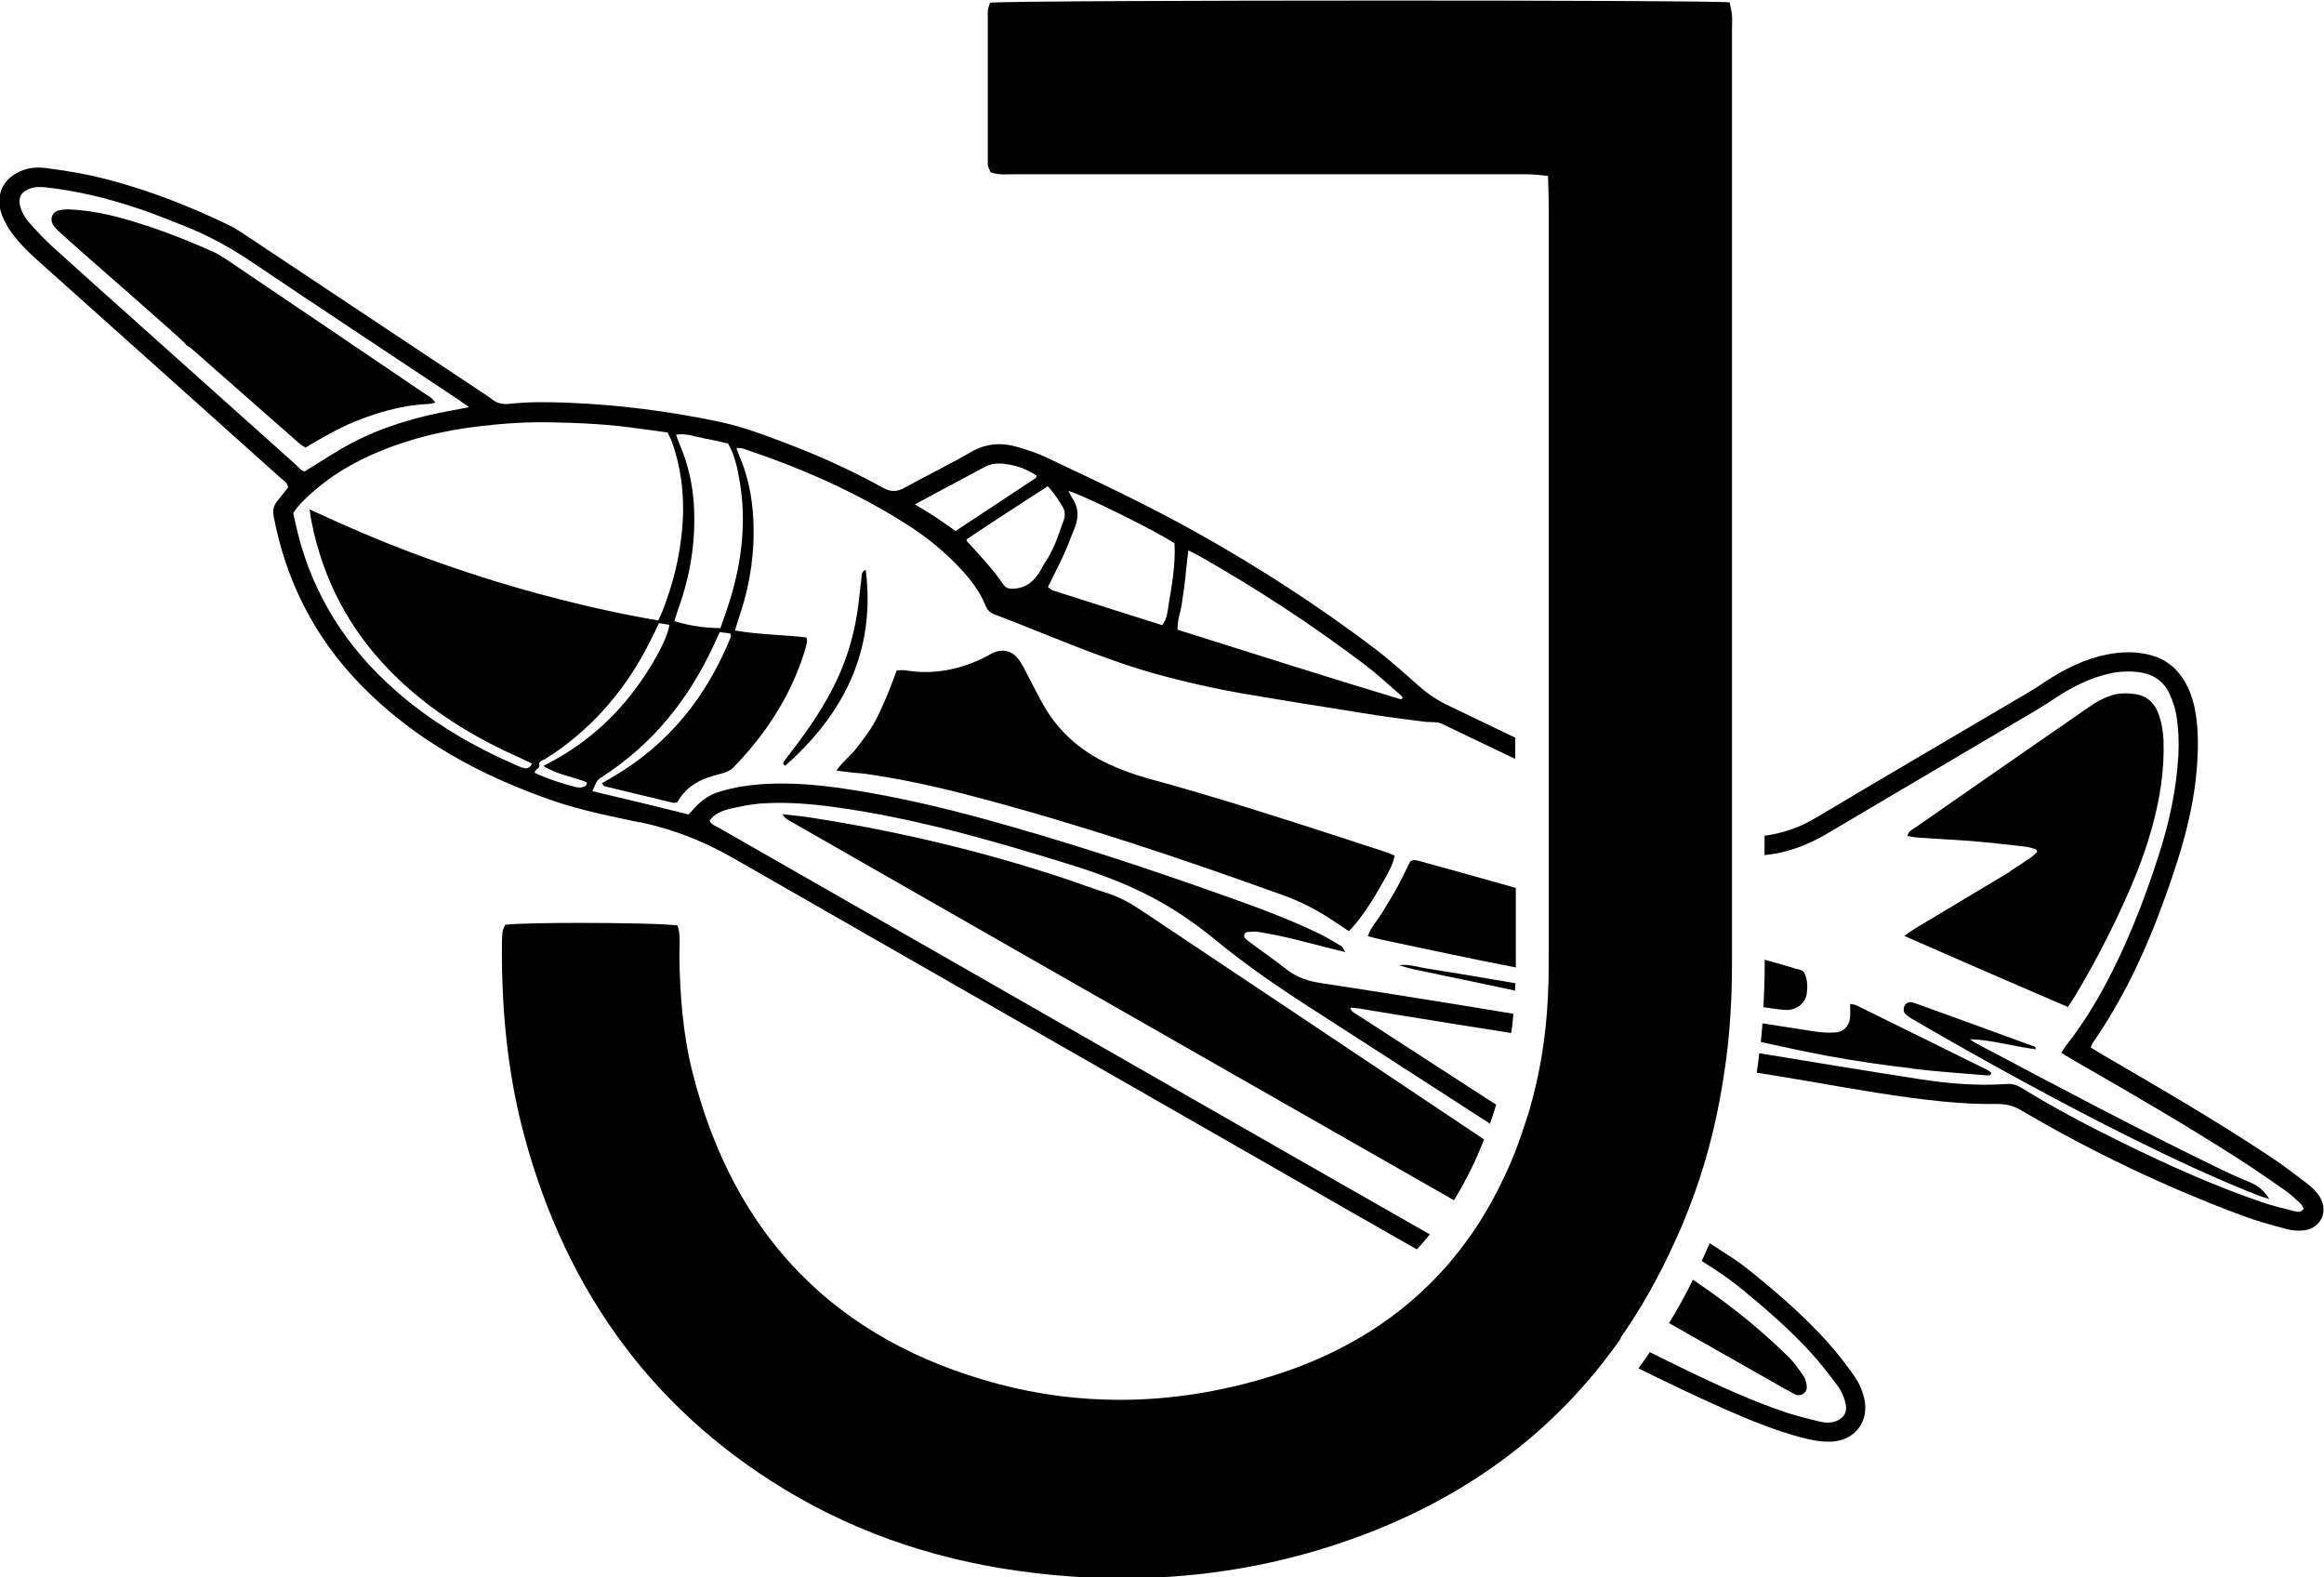 <svg xmlns="http://www.w3.org/2000/svg" width="84" height="57" viewBox="0 0 84 57" fill="none"><g clip-path="url(#clip0_1_2981)"><path d="M58.576 48.339C59.31 47.293 59.953 46.154 60.51 44.923C60.608 44.711 60.707 44.499 60.798 44.281C60.956 43.903 61.107 43.513 61.251 43.115C61.782 41.639 62.13 40.129 62.346 38.6C62.379 38.368 62.412 38.136 62.438 37.905C62.549 36.898 62.602 35.885 62.602 34.859C62.602 23.597 62.602 12.341 62.602 1.079C62.602 0.9 62.615 0.728 62.602 0.556C62.589 0.39 62.543 0.231 62.517 0.086C62.077 0.039 56.294 0.02 50.215 0.02C43.369 0.02 36.149 0.046 35.782 0.099C35.756 0.198 35.703 0.311 35.703 0.423C35.703 2.264 35.703 4.111 35.703 5.952C35.703 6.031 35.763 6.111 35.802 6.223C35.972 6.29 36.149 6.303 36.326 6.303C36.464 6.303 36.595 6.296 36.733 6.296C39.48 6.296 42.228 6.296 44.976 6.296C46.615 6.296 48.248 6.296 49.887 6.296H50.117C50.923 6.296 51.723 6.296 52.53 6.296C53.408 6.296 54.281 6.296 55.159 6.296C55.408 6.296 55.657 6.329 55.953 6.356C55.959 6.76 55.979 7.104 55.979 7.448C55.979 14.182 55.979 20.915 55.979 27.649V28.006C55.979 30.132 55.979 32.257 55.979 34.382C55.979 34.707 55.979 35.025 55.972 35.349C55.972 35.528 55.959 35.7 55.953 35.872C55.953 35.932 55.953 35.991 55.946 36.057C55.88 37.461 55.657 38.838 55.258 40.189C55.218 40.335 55.166 40.467 55.12 40.606C55.048 40.838 54.969 41.063 54.89 41.282C54.818 41.48 54.746 41.679 54.661 41.871C54.51 42.235 54.346 42.586 54.176 42.93C54.163 42.957 54.149 42.976 54.136 43.003C53.966 43.341 53.782 43.665 53.592 43.976C53.33 44.407 53.041 44.817 52.739 45.201C52.595 45.386 52.444 45.572 52.287 45.751C50.674 47.585 48.562 48.929 45.933 49.736C44.13 50.293 42.307 50.584 40.477 50.584C39.008 50.584 37.539 50.399 36.071 50.008C30.208 48.445 26.51 44.665 25.021 38.712C24.68 37.342 24.576 35.945 24.556 34.541C24.556 34.17 24.608 33.793 24.49 33.442C24.084 33.383 22.484 33.349 20.982 33.349C19.795 33.349 18.674 33.369 18.261 33.416C18.215 33.528 18.182 33.575 18.169 33.634C18.156 33.747 18.143 33.866 18.143 33.985C18.117 36.362 18.326 38.719 18.943 41.017C20.477 46.73 23.703 51.16 28.838 54.1C31.703 55.735 34.798 56.609 38.071 56.914C38.91 56.993 39.743 57.033 40.576 57.033C42.982 57.033 45.362 56.702 47.69 56C52.117 54.663 55.625 52.312 58.169 48.935C58.313 48.75 58.451 48.558 58.582 48.366L58.576 48.339Z" fill="black"></path><path d="M83.837 43.23C83.732 43.071 83.588 42.919 83.437 42.806C82.972 42.448 82.506 42.091 82.014 41.767C80.053 40.469 78.021 39.29 75.995 38.112C75.857 38.032 75.719 37.946 75.568 37.853C75.601 37.767 75.614 37.734 75.627 37.708C76.709 36.152 77.516 34.45 78.165 32.676C78.768 31.027 79.306 29.359 79.417 27.578C79.457 26.969 79.457 26.36 79.358 25.764C79.286 25.327 79.149 24.903 78.906 24.526C78.624 24.095 78.244 23.81 77.752 23.678C77.221 23.532 76.689 23.546 76.158 23.651C75.345 23.81 74.624 24.174 73.935 24.625C73.745 24.751 73.555 24.883 73.358 24.995C70.788 26.512 68.211 28.015 65.647 29.544C65.05 29.902 64.427 30.114 63.778 30.2C63.778 30.431 63.778 30.67 63.778 30.901C64.565 30.822 65.299 30.557 65.988 30.153C68.513 28.657 71.044 27.174 73.575 25.677C73.831 25.525 74.073 25.366 74.316 25.207C74.919 24.81 75.555 24.492 76.27 24.333C76.611 24.261 76.952 24.247 77.286 24.287C77.811 24.347 78.211 24.605 78.427 25.095C78.532 25.333 78.624 25.585 78.663 25.843C78.742 26.326 78.762 26.823 78.735 27.313C78.663 28.551 78.401 29.749 78.021 30.921C77.562 32.345 77.031 33.735 76.362 35.073C75.889 36.013 75.358 36.913 74.709 37.741C74.637 37.827 74.585 37.926 74.506 38.045C74.67 38.145 74.821 38.237 74.978 38.33C76.945 39.456 78.906 40.595 80.814 41.813C81.417 42.197 82.008 42.607 82.598 43.018C82.794 43.157 82.978 43.329 83.155 43.495C83.208 43.541 83.234 43.62 83.267 43.68C83.162 43.826 83.037 43.792 82.932 43.766C82.539 43.667 82.139 43.574 81.758 43.442C80.014 42.846 78.335 42.091 76.683 41.276C75.45 40.674 74.244 40.032 73.076 39.317C72.906 39.211 72.735 39.151 72.526 39.171C71.483 39.244 70.44 39.158 69.411 38.999C67.47 38.701 65.529 38.377 63.588 38.059C63.562 38.297 63.529 38.529 63.496 38.761C64.158 38.867 64.827 38.979 65.49 39.092C67.076 39.363 68.663 39.654 70.263 39.807C70.893 39.866 71.529 39.906 72.165 39.893C72.493 39.893 72.755 39.946 73.037 40.111C75.601 41.621 78.27 42.892 81.057 43.931C81.588 44.13 82.139 44.276 82.689 44.422C82.873 44.468 83.076 44.481 83.267 44.461C83.903 44.382 84.185 43.753 83.824 43.21L83.837 43.23Z" fill="black"></path><path d="M67.016 49.709C66.707 49.285 66.392 48.868 66.038 48.477C65.225 47.577 64.314 46.782 63.376 46.021C63.101 45.796 62.812 45.577 62.511 45.385C62.275 45.233 62.032 45.081 61.796 44.922C61.704 45.14 61.606 45.352 61.507 45.564C61.684 45.677 61.861 45.796 62.038 45.908C62.366 46.12 62.681 46.359 62.983 46.604C63.855 47.319 64.707 48.06 65.468 48.895C65.796 49.252 66.097 49.649 66.392 50.04C66.55 50.245 66.661 50.49 66.714 50.748C66.766 51.026 66.655 51.225 66.399 51.338C66.196 51.43 65.979 51.417 65.776 51.371C65.363 51.271 64.957 51.172 64.556 51.04C63.35 50.636 62.196 50.106 61.048 49.557C60.576 49.331 60.104 49.093 59.632 48.861C59.494 49.06 59.363 49.259 59.219 49.444C60.275 49.967 61.337 50.477 62.419 50.954C63.284 51.331 64.156 51.688 65.075 51.934C65.468 52.039 65.868 52.126 66.281 52.086C67.101 52.006 67.573 51.311 67.376 50.51C67.304 50.219 67.186 49.947 67.009 49.709H67.016Z" fill="black"></path><path d="M23.129 29.708C24.316 29.96 25.437 30.397 26.486 30.999C33.208 34.846 39.929 38.693 46.65 42.54C48.172 43.414 49.693 44.288 51.214 45.148C51.378 44.97 51.529 44.791 51.68 44.605C46.126 41.441 40.585 38.263 35.037 35.091C32.021 33.37 29.011 31.648 25.994 29.92C25.87 29.847 25.719 29.814 25.647 29.655C25.817 29.41 26.08 29.304 26.342 29.238C26.735 29.145 27.135 29.059 27.542 29.033C28.421 28.973 29.299 29.046 30.172 29.165C33.063 29.563 35.863 30.37 38.644 31.231C39.64 31.542 40.617 31.893 41.549 32.377C42.395 32.813 43.175 33.343 43.909 33.946C45.057 34.892 46.283 35.727 47.535 36.528C49.647 37.885 51.752 39.249 53.857 40.606C53.935 40.381 54.008 40.15 54.08 39.918C53.975 39.852 53.87 39.779 53.758 39.713C52.198 38.7 50.637 37.693 49.076 36.68C48.978 36.621 48.853 36.574 48.801 36.409C48.932 36.422 49.031 36.429 49.122 36.442C50.244 36.627 51.371 36.813 52.493 36.991C53.201 37.104 53.916 37.217 54.624 37.329C54.657 37.097 54.683 36.866 54.703 36.634C53.909 36.501 53.109 36.369 52.316 36.243C50.788 35.998 49.267 35.753 47.739 35.522C47.293 35.455 46.893 35.33 46.532 35.051C46.08 34.7 45.614 34.376 45.155 34.032C45.103 33.992 45.05 33.952 45.004 33.906C44.932 33.833 44.978 33.688 45.083 33.681C45.227 33.668 45.378 33.654 45.516 33.681C45.883 33.74 46.25 33.813 46.617 33.899C47.122 34.019 47.627 34.158 48.132 34.283C48.27 34.316 48.408 34.35 48.624 34.403C48.552 34.29 48.532 34.224 48.493 34.197C48.224 34.038 47.962 33.873 47.686 33.74C46.539 33.184 45.345 32.754 44.152 32.33C41.286 31.311 38.395 30.364 35.457 29.563C33.949 29.152 32.427 28.801 30.886 28.556C29.811 28.384 28.722 28.265 27.627 28.331C27.221 28.358 26.814 28.404 26.421 28.497C25.673 28.662 25.391 28.848 24.893 29.43C24.329 29.291 23.745 29.152 23.162 29.006C22.578 28.867 21.994 28.728 21.411 28.589C21.588 28.186 21.581 28.186 21.771 28.066C23.595 26.888 24.899 25.266 25.804 23.299C25.87 23.154 25.942 23.008 26.014 22.842C26.152 22.862 26.276 22.875 26.395 22.889C26.408 22.942 26.427 22.975 26.421 23.001C25.555 25.153 24.185 26.875 22.185 28.053C22.047 28.133 21.909 28.219 21.752 28.305C21.798 28.351 21.817 28.404 21.85 28.411C22.67 28.609 23.496 28.808 24.316 29.006C24.362 29.02 24.414 29.006 24.48 28.993C24.814 28.371 25.404 28.113 26.053 27.96C26.23 27.921 26.388 27.854 26.519 27.722C27.673 26.53 28.565 25.173 29.07 23.577C29.109 23.451 29.142 23.326 29.168 23.2C29.175 23.154 29.162 23.107 29.149 23.034C28.296 22.935 27.437 22.935 26.565 22.783C26.637 22.544 26.696 22.346 26.768 22.14C27.129 21.035 27.286 19.909 27.227 18.744C27.188 17.963 27.037 17.215 26.735 16.499C26.696 16.413 26.67 16.321 26.617 16.188C26.729 16.195 26.808 16.188 26.873 16.215C28.932 16.903 30.913 17.764 32.755 18.936C33.489 19.399 34.158 19.942 34.749 20.585C35.103 20.969 35.424 21.386 35.621 21.882C35.68 22.028 35.772 22.134 35.916 22.187C35.929 22.187 35.949 22.2 35.962 22.207C37.863 22.928 39.719 23.769 41.68 24.325C42.762 24.63 43.857 24.875 44.958 25.067C46.545 25.338 48.139 25.59 49.726 25.842C50.335 25.934 50.945 26.007 51.549 26.087C51.549 26.087 51.922 26.093 52.001 26.113C52.139 26.153 52.27 26.226 52.401 26.292C53.188 26.669 53.981 27.047 54.768 27.424C54.768 27.166 54.768 26.908 54.768 26.656C53.962 26.272 53.162 25.881 52.355 25.497C51.968 25.312 51.621 25.087 51.299 24.802C50.775 24.339 50.25 23.862 49.693 23.438C47.647 21.889 45.496 20.498 43.26 19.247C41.483 18.254 39.64 17.387 37.798 16.519C37.476 16.367 37.135 16.255 36.788 16.155C36.204 15.983 35.647 16.016 35.096 16.334C34.309 16.791 33.483 17.188 32.683 17.632C32.421 17.777 32.191 17.771 31.949 17.645C31.876 17.612 31.804 17.565 31.732 17.526C30.67 16.95 29.568 16.453 28.447 16.029C27.654 15.725 26.86 15.427 26.034 15.248C24.217 14.864 22.381 14.626 20.519 14.553C19.817 14.526 19.122 14.513 18.421 14.593C18.178 14.619 17.968 14.579 17.785 14.427C17.745 14.394 17.706 14.367 17.667 14.341C14.703 12.375 11.745 10.402 8.781 8.435C8.617 8.329 8.453 8.217 8.276 8.137C6.867 7.455 5.411 6.886 3.896 6.489C3.155 6.297 2.401 6.164 1.64 6.071C1.273 6.025 0.926 6.071 0.598 6.257C0.099 6.528 -0.117 7.031 0.014 7.588C0.08 7.846 0.198 8.078 0.342 8.296C0.611 8.693 0.939 9.031 1.293 9.349C2.926 10.812 4.558 12.269 6.191 13.732C7.509 14.91 8.821 16.089 10.139 17.267C10.244 17.36 10.381 17.433 10.414 17.612C10.283 17.777 10.152 17.943 10.021 18.108C9.89 18.267 9.85 18.426 9.89 18.651C10.335 20.995 11.365 23.021 13.017 24.723C14.972 26.742 17.372 28.027 19.988 28.934C21.004 29.285 22.06 29.49 23.109 29.715L23.129 29.708ZM42.716 21.816C42.762 21.492 42.814 21.167 42.847 20.843C42.873 20.538 42.913 20.234 42.952 19.889C43.116 19.969 43.234 20.022 43.345 20.088C45.431 21.273 47.437 22.584 49.352 24.034C49.804 24.378 50.224 24.776 50.657 25.146C50.676 25.166 50.683 25.206 50.696 25.233C50.67 25.246 50.637 25.272 50.617 25.266C47.929 24.458 45.254 23.597 42.565 22.756C42.545 22.412 42.676 22.121 42.716 21.816ZM42.453 19.631C42.493 20.379 42.362 21.121 42.237 21.862C42.198 22.094 42.191 22.352 42.008 22.591C40.696 22.174 39.378 21.763 38.067 21.339C38.008 21.32 37.962 21.273 37.876 21.214C38.08 20.797 38.276 20.419 38.453 20.035C38.598 19.724 38.709 19.399 38.84 19.082C39.004 18.691 38.985 18.314 38.735 17.963C38.696 17.903 38.663 17.83 38.617 17.738C39.188 17.903 41.811 19.201 42.46 19.638L42.453 19.631ZM37.863 17.565C38.099 17.804 38.244 18.055 38.401 18.3C38.506 18.459 38.506 18.645 38.44 18.823C38.25 19.346 38.086 19.876 37.765 20.34C37.673 20.472 37.614 20.631 37.516 20.763C37.286 21.088 36.978 21.28 36.572 21.273C36.453 21.273 36.349 21.24 36.276 21.134C35.889 20.565 35.417 20.068 34.958 19.565C34.945 19.552 34.945 19.532 34.932 19.492C35.889 18.85 36.867 18.221 37.857 17.579L37.863 17.565ZM33.712 17.877C34.329 17.546 34.945 17.228 35.562 16.89C35.785 16.764 36.014 16.731 36.263 16.758C36.696 16.797 37.122 16.95 37.47 17.188C37.457 17.215 37.457 17.261 37.437 17.274C36.48 17.91 35.516 18.545 34.539 19.188C34.283 19.009 34.047 18.837 33.804 18.678C33.575 18.526 33.339 18.393 33.07 18.227C33.312 18.095 33.509 17.989 33.706 17.883L33.712 17.877ZM25.411 15.837C25.712 15.877 26.014 15.963 26.316 16.029C26.565 16.46 26.657 16.93 26.735 17.393C26.985 18.85 26.814 20.273 26.388 21.67C26.283 22.015 26.158 22.352 26.04 22.697C25.444 22.697 24.781 22.584 24.375 22.439C24.427 22.286 24.473 22.127 24.526 21.975C24.952 20.79 25.149 19.565 25.083 18.3C25.044 17.539 24.88 16.804 24.585 16.102C24.532 15.983 24.493 15.864 24.434 15.711C24.788 15.639 25.096 15.784 25.404 15.824L25.411 15.837ZM5.372 12.03C4.217 10.997 3.057 9.965 1.909 8.925C1.621 8.66 1.352 8.376 1.09 8.084C0.926 7.905 0.794 7.694 0.729 7.449C0.657 7.17 0.742 6.965 1.004 6.846C1.201 6.753 1.404 6.747 1.621 6.767C2.788 6.892 3.922 7.17 5.037 7.548C5.588 7.733 6.132 7.958 6.676 8.17C7.542 8.515 8.349 8.958 9.122 9.481C11.516 11.097 13.922 12.679 16.329 14.281C16.506 14.394 16.676 14.52 16.952 14.712C16.683 14.765 16.526 14.798 16.368 14.824C15.083 15.056 13.831 15.414 12.676 16.029C12.119 16.327 11.588 16.685 11.011 17.036C10.886 17.016 10.788 16.877 10.67 16.771C8.906 15.195 7.142 13.613 5.378 12.037L5.372 12.03ZM18.945 27.748C18.867 27.748 18.788 27.702 18.716 27.676C17.109 26.98 15.601 26.107 14.276 24.935C12.539 23.405 11.332 21.531 10.762 19.26C10.703 19.022 10.65 18.784 10.598 18.539C10.794 18.241 11.044 18.009 11.299 17.784C12.014 17.148 12.834 16.678 13.713 16.314C14.86 15.837 16.06 15.553 17.293 15.407C18.165 15.301 19.044 15.242 19.922 15.261C20.998 15.281 22.067 15.334 23.135 15.493C23.457 15.539 23.778 15.579 24.126 15.626C24.185 15.745 24.25 15.857 24.29 15.976C24.657 17.016 24.755 18.088 24.65 19.181C24.558 20.168 24.316 21.121 23.962 22.041C23.916 22.16 23.857 22.28 23.791 22.419C22.335 22.174 20.913 21.843 19.503 21.465C18.086 21.081 16.696 20.638 15.319 20.134C13.942 19.638 12.598 19.055 11.188 18.406C11.273 19.015 11.398 19.505 11.549 19.989C12.171 22.008 13.332 23.657 14.926 25.014C16.08 25.994 17.372 26.755 18.749 27.364C18.913 27.437 19.07 27.517 19.227 27.59C19.168 27.742 19.063 27.775 18.945 27.762V27.748ZM19.489 27.629C19.47 27.49 19.634 27.477 19.719 27.417C19.811 27.351 19.909 27.292 20.008 27.232C21.522 26.199 22.663 24.835 23.489 23.193C23.601 22.975 23.706 22.756 23.817 22.518C23.955 22.538 24.073 22.558 24.198 22.578C24.093 23.246 23.253 24.637 22.427 25.557C21.647 26.431 20.735 27.126 19.64 27.676C20.158 28.007 20.716 28.06 21.208 28.271C21.208 28.417 21.109 28.43 21.017 28.45C20.958 28.464 20.886 28.457 20.827 28.444C20.309 28.311 19.804 28.152 19.326 27.927C19.326 27.782 19.516 27.795 19.496 27.636L19.489 27.629Z" fill="black"></path><path d="M31.297 27.965C32.602 28.151 33.887 28.436 35.166 28.773C38.975 29.773 42.706 31.024 46.411 32.362C47.087 32.607 47.716 32.944 48.313 33.355C48.457 33.454 48.608 33.554 48.752 33.646C49.087 33.328 49.546 32.673 49.992 31.865C50.156 31.567 50.339 31.283 50.411 30.918C50.287 30.866 50.188 30.819 50.077 30.786C49.552 30.614 49.028 30.442 48.497 30.27C46.175 29.515 43.854 28.773 41.5 28.131C40.949 27.979 40.418 27.78 39.907 27.529C38.995 27.072 38.261 26.416 37.743 25.529C37.539 25.178 37.362 24.807 37.166 24.443C37.061 24.238 36.962 24.026 36.831 23.847C36.575 23.496 36.221 23.424 35.841 23.616C35.769 23.655 35.697 23.695 35.624 23.735C34.713 24.198 33.756 24.39 32.739 24.225C32.634 24.205 32.523 24.225 32.411 24.225C32.28 24.569 32.169 24.893 32.031 25.204C31.887 25.536 31.749 25.867 31.566 26.178C31.395 26.476 31.179 26.741 30.969 27.019C30.759 27.303 30.464 27.509 30.234 27.846C30.457 27.873 30.634 27.899 30.811 27.919C30.975 27.939 31.139 27.939 31.297 27.965Z" fill="black"></path><path d="M72.664 31.489C71.504 32.184 70.343 32.879 69.182 33.575C69.077 33.641 68.979 33.714 68.828 33.82C70.815 34.694 72.756 35.534 74.743 36.389C74.848 36.23 74.927 36.111 75.005 35.985C75.595 34.998 76.133 33.985 76.618 32.946C77.071 31.979 77.477 30.999 77.766 29.966C78.061 28.92 78.238 27.854 78.199 26.762C78.186 26.411 78.126 26.08 78.002 25.755C77.851 25.371 77.576 25.14 77.169 25.08C76.881 25.04 76.585 25.04 76.303 25.133C76.022 25.226 75.766 25.365 75.523 25.537C74.743 26.073 73.969 26.616 73.189 27.152C71.877 28.066 70.559 28.973 69.254 29.887C69.143 29.966 68.986 30.012 68.94 30.211C69.09 30.231 69.228 30.264 69.372 30.271C70.022 30.317 70.671 30.344 71.32 30.396C71.949 30.45 72.579 30.522 73.209 30.595C73.287 30.602 73.372 30.622 73.445 30.648C73.51 30.675 73.615 30.648 73.635 30.787C73.569 30.84 73.504 30.913 73.431 30.966C73.176 31.138 72.92 31.317 72.658 31.476L72.664 31.489Z" fill="black"></path><path d="M54.788 34.364C54.788 33.602 54.788 32.848 54.788 32.086C53.66 31.762 52.526 31.451 51.392 31.139C51.254 31.1 51.116 31.04 50.972 31.126C50.815 31.437 50.67 31.755 50.506 32.053C50.342 32.358 50.152 32.642 49.982 32.94C49.811 33.232 49.562 33.477 49.438 33.828C49.614 33.874 49.772 33.92 49.929 33.953C51.549 34.291 53.162 34.648 54.788 34.96C54.788 34.761 54.788 34.562 54.788 34.37V34.364Z" fill="black"></path><path d="M65.305 35.905C65.338 35.66 65.332 35.408 65.227 35.176C65.148 35.004 64.945 35.044 64.801 34.971C64.755 34.951 64.709 34.944 64.663 34.931C64.368 34.845 64.073 34.759 63.784 34.68C63.784 34.733 63.784 34.786 63.784 34.845C63.784 35.375 63.764 35.885 63.738 36.395C64.001 36.434 64.263 36.474 64.525 36.494C64.912 36.52 65.26 36.262 65.305 35.905Z" fill="black"></path><path d="M69.1 38.614C70.005 38.727 70.91 38.78 71.822 38.859C71.874 38.859 71.959 38.886 71.972 38.76C71.933 38.734 71.881 38.687 71.828 38.661C70.254 37.88 68.674 37.105 67.1 36.33C67.035 36.297 66.963 36.297 66.871 36.277C66.871 36.463 66.884 36.615 66.871 36.754C66.838 37.092 66.641 37.297 66.3 37.31C66.077 37.324 65.841 37.31 65.618 37.277C64.982 37.178 64.34 37.078 63.704 36.979C63.69 37.204 63.664 37.429 63.645 37.654C64.451 37.833 65.258 38.005 66.071 38.158C67.074 38.343 68.09 38.489 69.107 38.608L69.1 38.614Z" fill="black"></path><path d="M50.551 34.874C50.754 34.934 50.892 34.98 51.036 35.014C52.275 35.272 53.521 35.53 54.761 35.795C54.761 35.709 54.767 35.616 54.774 35.53C53.692 35.344 52.603 35.159 51.515 34.987C51.22 34.941 50.925 34.828 50.551 34.881V34.874Z" fill="black"></path><path d="M68.898 36.672C69.016 36.764 69.141 36.837 69.266 36.91C71.816 38.387 74.4 39.81 77.036 41.121C78.538 41.869 80.052 42.578 81.613 43.194C81.744 43.246 81.882 43.28 82.02 43.326C81.849 43.035 81.613 42.843 81.325 42.723C80.997 42.584 80.662 42.445 80.341 42.286C77.318 40.83 74.361 39.254 71.397 37.685C71.331 37.652 71.272 37.599 71.207 37.552C72.02 37.579 72.793 37.817 73.587 37.917C73.574 37.797 73.495 37.804 73.436 37.784C72.079 37.288 70.715 36.791 69.357 36.301C69.279 36.275 69.207 36.242 69.128 36.222C69.003 36.195 68.885 36.248 68.839 36.347C68.787 36.453 68.8 36.592 68.892 36.659L68.898 36.672Z" fill="black"></path><path d="M31.292 20.593C31.141 20.645 31.154 20.752 31.141 20.844C31.102 21.169 31.069 21.493 31.03 21.817C30.925 22.665 30.715 23.486 30.381 24.274C29.994 25.181 29.462 26.009 28.879 26.796C28.702 27.035 28.525 27.267 28.348 27.498C28.308 27.551 28.282 27.604 28.381 27.67C30.492 25.803 31.659 23.532 31.292 20.586V20.593Z" fill="black"></path><path d="M64.597 50.228C64.695 50.281 64.794 50.347 64.899 50.394C65.095 50.473 65.318 50.327 65.305 50.115C65.299 49.99 65.266 49.851 65.2 49.745C65.036 49.5 64.866 49.255 64.663 49.05C64.243 48.639 63.81 48.242 63.358 47.864C62.669 47.282 61.941 46.752 61.194 46.242C60.925 46.785 60.636 47.308 60.328 47.811C62.026 48.778 63.489 49.606 64.597 50.235V50.228Z" fill="black"></path><path d="M40.002 32.269C39.49 32.103 38.986 31.918 38.481 31.746C35.464 30.746 32.382 30.018 29.235 29.534C28.933 29.488 28.631 29.462 28.277 29.422C28.382 29.601 28.52 29.647 28.645 29.72C31.182 31.176 42.789 37.804 52.553 43.372C52.966 42.697 53.333 41.969 53.641 41.174C51.805 39.949 49.969 38.724 48.133 37.493C45.838 35.963 43.55 34.427 41.254 32.898C40.861 32.633 40.448 32.408 39.995 32.262L40.002 32.269Z" fill="black"></path><path d="M11.049 16.175C11.207 16.076 11.344 15.99 11.489 15.911C11.626 15.831 11.771 15.752 11.915 15.672C12.072 15.586 12.229 15.507 12.393 15.427C12.538 15.354 12.688 15.288 12.839 15.229C12.99 15.169 13.141 15.109 13.292 15.056C13.443 15.003 13.6 14.95 13.757 14.904C13.915 14.858 14.072 14.811 14.229 14.778C14.407 14.739 14.577 14.699 14.754 14.672C14.912 14.646 15.075 14.633 15.239 14.613C15.397 14.6 15.554 14.613 15.731 14.547C15.62 14.368 15.469 14.302 15.338 14.216C12.951 12.593 10.557 10.978 8.164 9.362C8.026 9.27 7.889 9.184 7.744 9.117C6.734 8.661 5.705 8.263 4.643 7.952C3.987 7.76 3.318 7.614 2.636 7.575C2.472 7.561 2.308 7.561 2.151 7.595C1.875 7.654 1.777 7.939 1.948 8.164C2.033 8.283 2.144 8.382 2.256 8.482C2.741 8.919 3.239 9.349 3.725 9.779C4.511 10.468 5.298 11.157 6.079 11.852C6.216 11.978 6.734 12.421 6.721 12.461C6.787 12.507 6.866 12.547 6.925 12.6C8.223 13.745 9.528 14.891 10.826 16.03C10.898 16.089 10.984 16.136 11.056 16.182L11.049 16.175Z" fill="black"></path></g><defs><clipPath id="clip0_1_2981"><rect width="84" height="57" fill="white"></rect></clipPath></defs></svg>